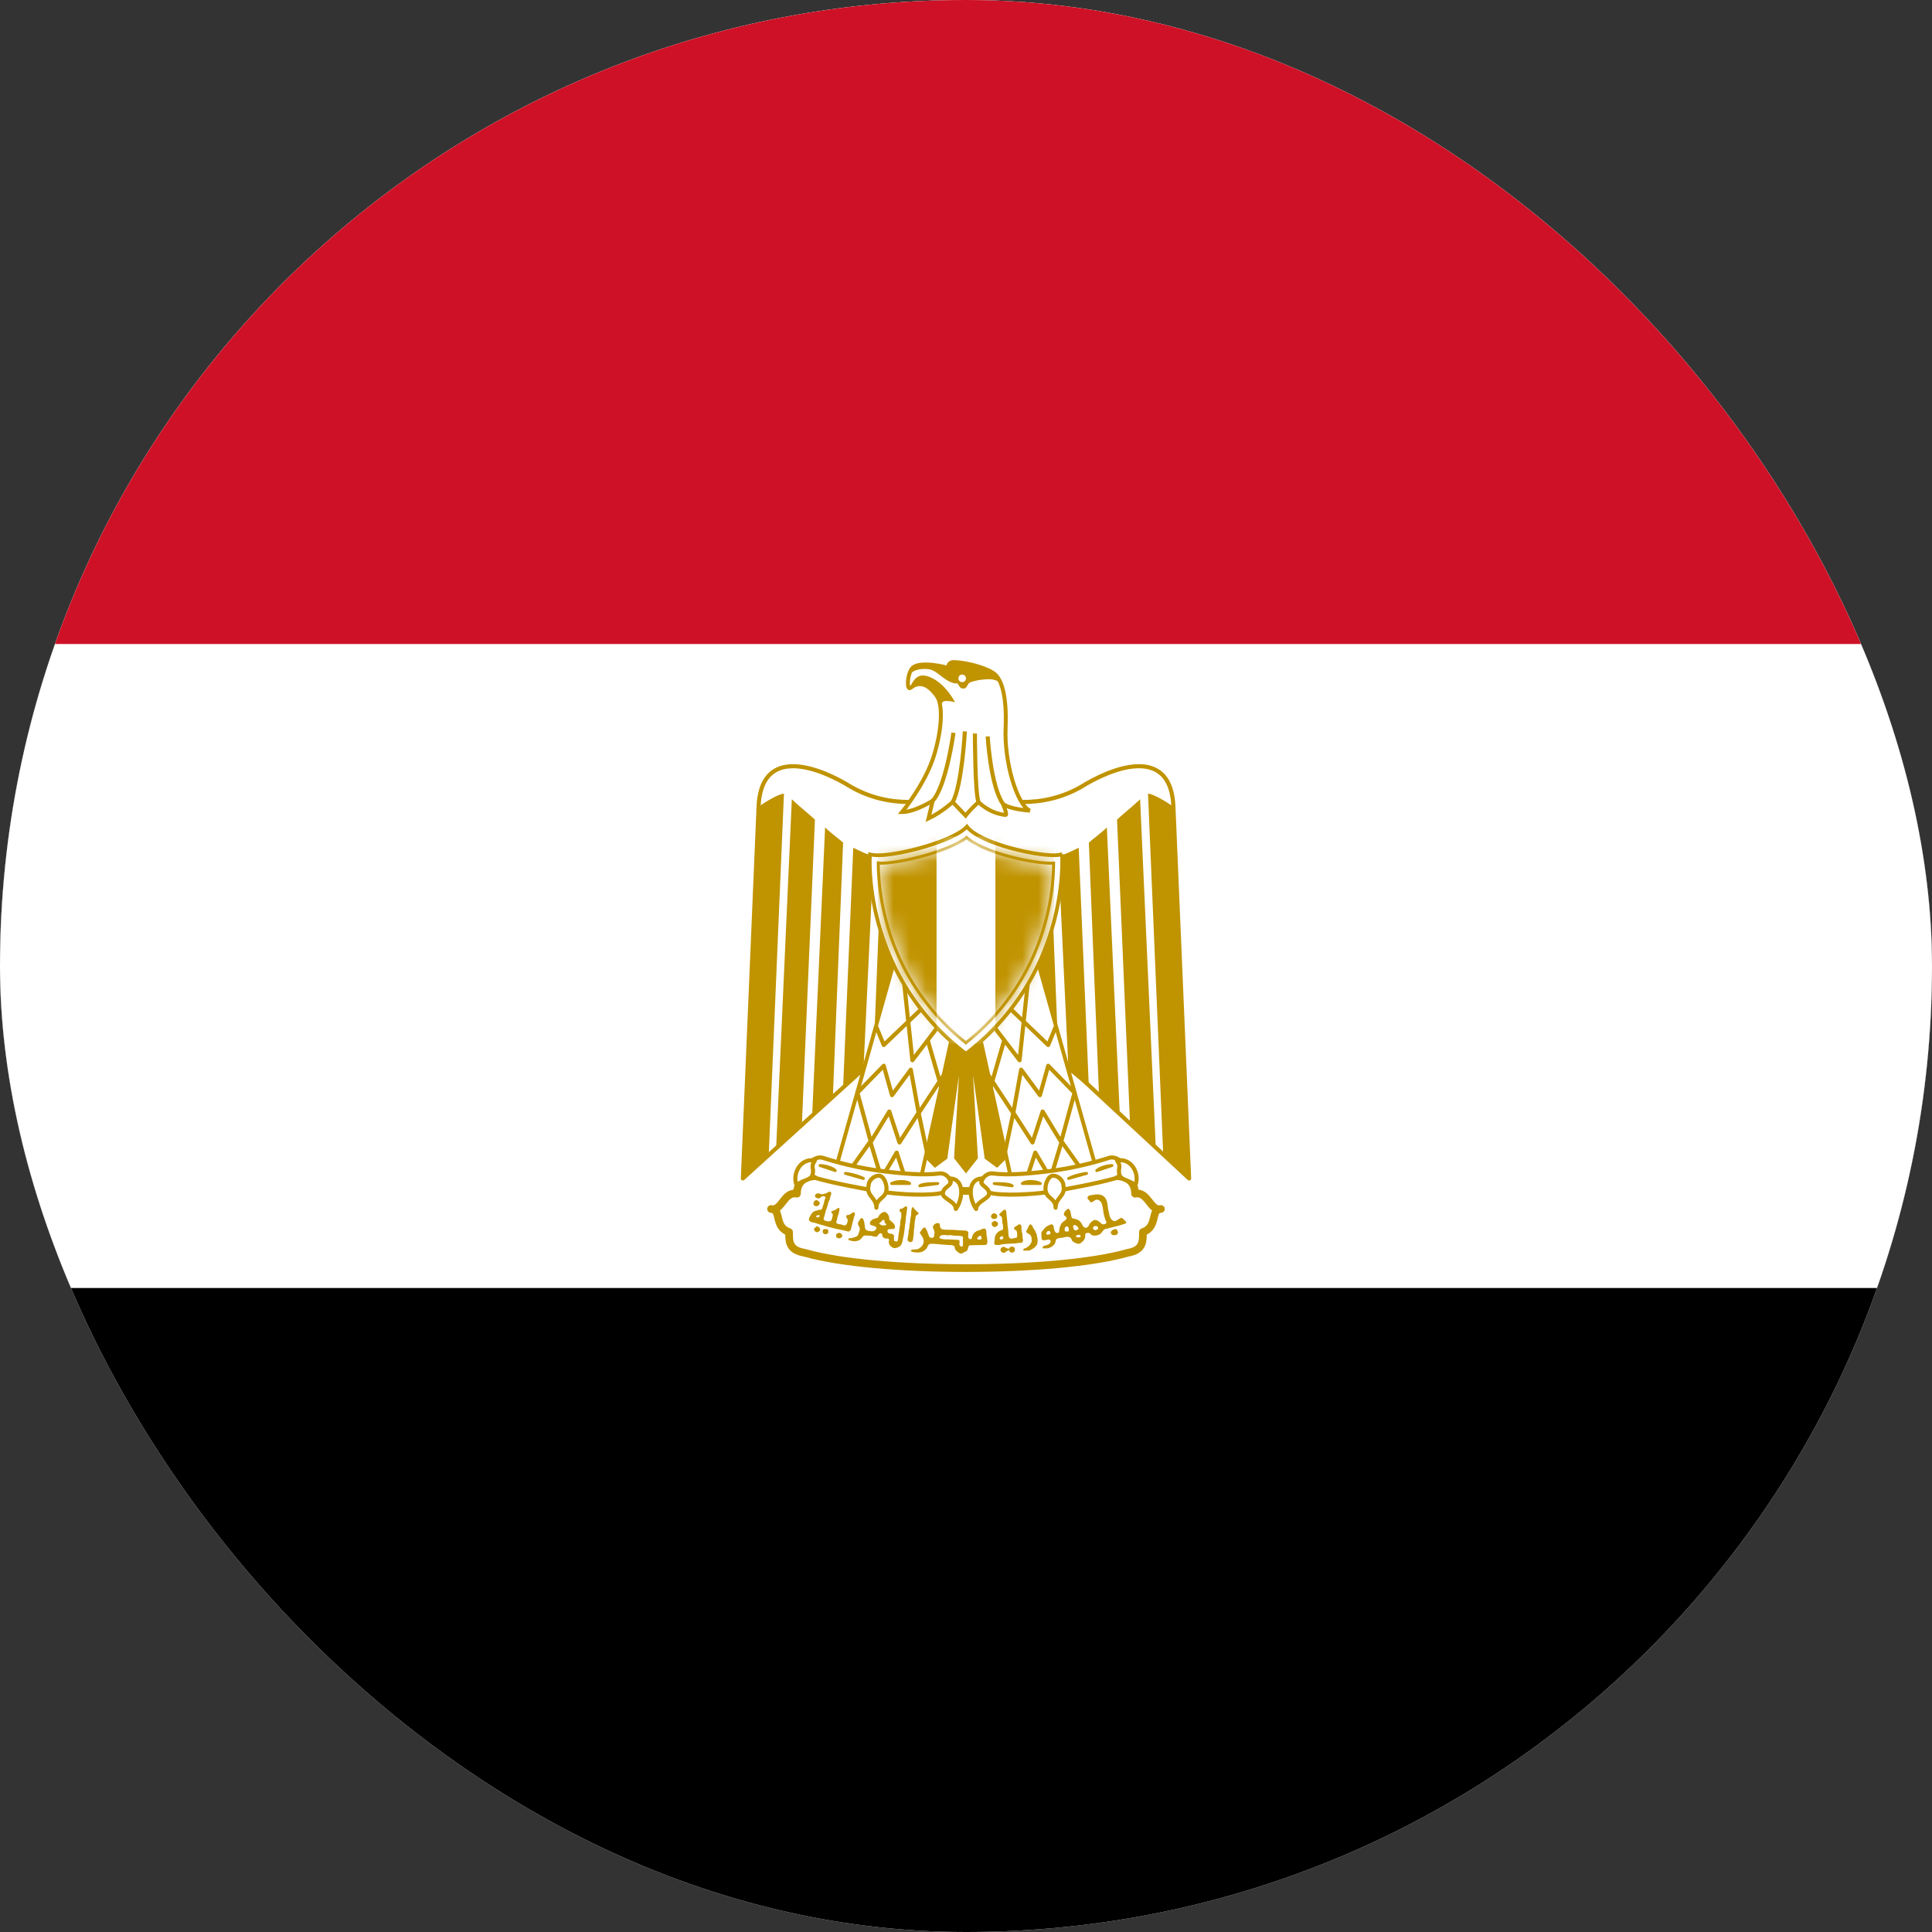 <svg width="120" height="120" fill="none" xmlns="http://www.w3.org/2000/svg"><rect width="100%" height="100%" fill="#333333" stroke="none"/><g clip-path="url(#a)"><rect width="120" height="120" rx="60" fill="#fff"/><g clip-path="url(#b)"><path d="M-30 0h180v120H-30V0z" fill="#000"/><path d="M-30 0h180v80H-30V0z" fill="#fff"/><path d="M-30 0h180v40H-30V0z" fill="#CE1126"/><path d="m60.16 60.48 13.698 12.716-.975-23.094c-.143-3.5-3.185-2.697-5.394-1.434-2.238 1.434-4.792 1.434-7.49.487-2.696.947-5.25.947-7.488-.487-2.21-1.262-5.25-2.066-5.394 1.434l-.976 23.094 14.02-12.715z" fill="#fff" stroke="#C09300" stroke-width=".254" stroke-linejoin="round"/><path d="m48.693 49.298-.947 22.465-1.607 1.433.976-23.094c.458-.316 1.262-.803 1.578-.803zm1.924 1.609-.804 18.79-1.606 1.644.975-21.697c.316.315 1.263 1.09 1.435 1.262zm1.75 1.434-.631 15.672-1.291 1.262.803-17.881c.315.315.946.775 1.119.947zm1.894.803-.632 13.358-1.262 1.024.631-14.87c.316.144.947.489 1.263.489zm1.75 0-.46 11.132-1.29 1.263.487-12.25c.315 0 1.119 0 1.263-.145zM71.305 49.298l.946 22.465 1.607 1.433-.975-23.094c-.46-.316-1.263-.803-1.578-.803zm-1.924 1.609.803 18.79 1.606 1.644-.975-21.697c-.316.315-1.263 1.09-1.434 1.262zm-1.75 1.434.63 15.672 1.292 1.262-.804-17.881c-.315.315-.946.775-1.118.947zm-1.894.803.63 13.358 1.263 1.024-.63-14.87c-.317.144-.948.489-1.263.489zm-1.75 0 .459 11.132 1.291 1.263-.488-12.25c-.315 0-1.119 0-1.262-.145z" fill="#C09300"/><path d="m60.63 63.013 1.923 8.75-.631.632-.66-.488-1.09-7.804.459 7.804-.632.803-.631-.803.46-7.804-1.09 7.804-.661.488-.631-.632 1.922-8.75h1.263z" fill="#C09300" stroke="#C09300" stroke-width=".215"/><path d="m55.695 59.169-3.816 13.54 5.25.804 2.238-10.185-3.672-4.16z" fill="#fff" stroke="#C09300" stroke-width=".238" stroke-linejoin="round"/><path d="m54.433 63.788.459 1.12 2.48-2.37" stroke="#C09300" stroke-width=".254" stroke-linejoin="round"/><path d="m56.15 60.985.52 4.869 1.578-2.066m-.631.803.862 2.975m.338-1.094-1.744 2.649m.544 2.643-.558-2.64-.487-2.684-1.168 1.582-.512-1.824-1.635 1.677.831 3.05 1.148-1.887.63 1.922 1.179-1.832m-4.048 3.266 1.06-1.488.69 2.291.947-1.606.632 1.922" stroke="#C09300" stroke-width=".254" stroke-linejoin="round"/><path d="m64.302 59.169 3.816 13.54-5.25.804-2.238-10.185 3.673-4.16z" fill="#fff" stroke="#C09300" stroke-width=".238" stroke-linejoin="round"/><path d="m65.564 63.788-.459 1.12-2.48-2.37" stroke="#C09300" stroke-width=".254" stroke-linejoin="round"/><path d="m63.846 60.985-.519 4.869-1.578-2.066m.631.803-.862 2.975m-.338-1.094 1.744 2.649m-.544 2.643.558-2.64.487-2.684 1.168 1.582.513-1.824 1.635 1.677-.832 3.05-1.147-1.887-.632 1.922-1.178-1.832M67 72.394l-1.06-1.488-.69 2.291-.947-1.606-.631 1.922" stroke="#C09300" stroke-width=".254" stroke-linejoin="round"/><path d="M59.999 78.763c3.989 0 7.805-.316 10.043-.947.947-.172.947-.66.947-1.291.947-.316.459-1.434 1.118-1.434-.66.172-.803-1.12-1.606-.947 0-1.119-1.12-1.262-2.066-.947-1.894.631-5.251.775-8.436.775-3.185-.144-6.513-.144-8.436-.775-.947-.315-2.065-.172-2.065.947-.804-.172-.947 1.12-1.607.947.66 0 .172 1.118 1.119 1.434 0 .631 0 1.119.975 1.29 2.21.632 6.026.948 10.014.948z" fill="#fff" stroke="#C09300" stroke-width=".476" stroke-linejoin="round"/><path d="M54.577 72.709c1.291.172 2.726.315 3.845.172.63 0 1.09 1.09-.172 1.262-1.119.143-2.87 0-3.816-.172-.804-.144-2.554-.459-3.673-.775-1.12-.487-.315-1.434.315-1.29.976.315 2.239.63 3.501.803zm10.846 0c-1.291.172-2.726.315-3.816.172-.66 0-1.12 1.09.143 1.262 1.12.143 2.87 0 3.816-.172.804-.144 2.554-.459 3.673-.775 1.12-.487.316-1.434-.316-1.29-.975.315-2.238.63-3.5.802z" fill="#fff" stroke="#C09300" stroke-width=".254" stroke-linejoin="round"/><path d="M50.617 72.079c-.975-.173-1.434.946-1.118 1.577.143-.316.803-.316.947-.631.171-.488-.144-.488.171-.946zm3.816 2.934c0-.631.631-.553.631-1.185 0-.315-.172-.803-.487-.803-.316 0-.632.315-.632.63-.143.632.488.727.488 1.358zm4.542-1.817c.946 0 .853 1.263.393 1.895 0-.46-.803-.632-.803-.947 0-.488.725-.488.41-.948zm10.406-1.117c.976-.173 1.435.946 1.12 1.577-.144-.316-.804-.316-.948-.631-.172-.488.144-.488-.172-.946zm-3.816 2.934c0-.631-.63-.553-.63-1.185 0-.315.171-.803.487-.803.316 0 .631.315.631.63.144.632-.488.727-.488 1.358zm-4.542-1.817c-.946 0-.852 1.263-.393 1.895 0-.46.803-.632.803-.947 0-.488-.725-.488-.41-.948z" fill="#fff" stroke="#C09300" stroke-width=".254" stroke-linejoin="round"/><path d="M50.933 72.394c.316 0 .804.144.947.316l-.948-.316h.001zm1.576.488c.172 0 .804.144 1.12.316l-1.12-.316zm5.74.63c-.315 0-.947 0-1.118.144l1.118-.144zm-1.75 0c-.172-.172-.803-.172-1.119 0H56.5zm12.568-1.118c-.316 0-.775.144-.947.316l.947-.316zm-1.578.488c-.172 0-.803.144-1.119.316l1.12-.316zm-5.74.63c.316 0 .947 0 1.12.144l-1.12-.144zm1.75 0c.172-.172.804-.172 1.12 0h-1.12z" fill="#fff" stroke="#C09300" stroke-width=".178" stroke-linejoin="round"/><path d="M50.667 74.916c-.107-.02-.163-.104-.136-.204.032-.122.13-.192.222-.16.059.021.166.13.167.168 0 .045-.057.151-.081.151-.01 0-.027.01-.036.02-.02.024-.083.036-.136.025zm10.986.785c-.04-.015-.103-.104-.103-.145 0-.078.114-.204.185-.204.035 0 .131.05.167.086.065.068.051.179-.03.242-.04.031-.16.042-.22.02zm.072.496c-.084-.029-.115-.07-.122-.163-.007-.097.002-.112.105-.168l.073-.04.07.03c.095.044.138.09.141.154.004.07-.048.14-.128.177-.07.031-.074.032-.14.01zm-10.176-2.178c-.07-.003-.165.061-.22.093-.129.03-.28.11-.405.025-.124-.038-.288-.008-.307.144.032.13.215.205.325.119.083-.108.307-.17.332.012-.092.139-.081.322-.157.469a.64.64 0 0 1-.1.256c-.092.01-.19-.001-.268.056a.425.425 0 0 0-.325.175c-.081.116-.158.234-.182.376.022.144.188.186.313.193.133.037.267.085.4.125.217.049.42.127.637.175.317.096.65.14.97.225a.5.5 0 0 0 .1.025c.132.028.2-.116.212-.225.065-.232.115-.468.18-.7.046-.093.1-.303-.08-.256-.103.062-.19.155-.32.163-.174.01-.074.189-.005.262a.475.475 0 0 1-.1.35c-.104.066-.235-.011-.344-.038-.115.002-.345-.056-.238-.212.038-.115.042-.242.088-.356.059-.123.067-.257.094-.388-.073-.155-.196.051-.294.069-.068.047-.321.067-.188.188.115.087.027.239.007.35-.008.153-.168.19-.294.156-.126-.006-.3-.1-.194-.238.024-.115.065-.228.088-.343l.137-.413c.022-.124.066-.242.125-.35.004-.137.096-.255.094-.394-.01-.067-.04-.092-.081-.093zm-.72 1.45a.07.07 0 0 1 .045.006c.05.021.051.062 0 .106-.023.02-.048.038-.057.037-.093-.008-.12-.021-.125-.056-.003-.03.007-.039.07-.069a.277.277 0 0 1 .068-.024zm-.206 1.004c-.1-.094-.084-.162.063-.271.063-.047.1-.042.173.024.11.1.115.164.017.25-.048.043-.07.052-.125.053-.059 0-.076-.007-.128-.056zm.61.183a.17.17 0 0 1-.125-.217c.026-.087.04-.095.168-.097.143-.001.17.023.172.149.001.07-.004.087-.04.12a.215.215 0 0 1-.175.045zm17.822.016c-.046-.037-.055-.054-.056-.102 0-.083.047-.143.15-.19.136-.061.192-.052.243.038.068.12.065.17-.017.25-.045.045-.053.048-.157.049-.101 0-.113-.002-.163-.044zm-17.012.23c-.073-.019-.11-.073-.112-.16 0-.068.004-.078.05-.115a.267.267 0 0 1 .117-.049c.053-.007.072-.002.116.028.11.077.133.154.07.228-.069.079-.133.097-.241.069zm4.384.197c-.017-.02-.052-.032-.056-.058.006-.11.012-.223.047-.33.02-.104.002-.213.039-.315.037-.186.037-.377.08-.561.002-.095.011-.19.039-.281.032-.144.003-.295.045-.438-.004-.054.057-.197.111-.112.08.115.183.21.285.303.087.05.007.125-.054.15-.083.033-.103.124-.097.205-.012.082-.045.161-.048.246-.018.124-.014.25-.03.375-.037.122-.023.252-.035.377.001.08-.036.153-.031.233-.01.08-.014.178-.082.234-.066.033-.16.028-.213-.028zm5.94-1.96c-.097.072-.183.159-.27.243-.118.09.098.142.126.219.031.117.03.242.037.362.036.11.052.228.044.344-.01.125-.173.099-.244.17-.098.04-.137.137-.212.205a.83.83 0 0 0-.069.325c.007.09-.06.19 0 .269l.025.038c.02.029.069.005.1.012.1-.006.206.01.3-.031.242-.042.486-.045.731-.056.15.004.294-.048.444-.044.117.026.17-.101.169-.194-.067-.13-.01-.286-.063-.419-.047-.134-.028-.285-.05-.425-.003-.11-.142-.15-.212-.069-.068.07-.179.083-.231.17-.06.12.125.12.156.212.035.093.023.196.031.293.023.119-.106.126-.187.138-.108.04-.258.067-.32-.062-.037-.096-.032-.199-.043-.3-.002-.179-.045-.354-.056-.532-.01-.22-.048-.437-.063-.656-.002-.091-.014-.24-.143-.212zm-.125 1.65.062.006.006.075.007.075-.082.025a.659.659 0 0 1-.08.019.52.52 0 0 1-.038-.026c-.044-.031-.033-.076.025-.137.032-.034.047-.04.1-.037zm-5.993-1.856c-.076.026-.173.138-.25.137-.176.012-.152.184-.025.244.016.052 0 .117.006.175.024.158-.075.285-.056.444-.01.174-.062.343-.07.518-.048.181-.05.367-.08.55-.021.165-.14.107-.244.063 0-.072-.006-.141-.006-.213.043-.163-.089-.21-.22-.23-.136.012-.204-.106-.174-.226.059-.07.207-.05.3-.062.196.04.188-.223.087-.313-.069-.127-.24-.182-.287-.312.019-.174-.096-.347-.238-.432-.217-.015-.382.173-.462.356-.09.027-.18.054-.269.088-.142.035-.344.281-.15.375.109.03.44.106.294.256-.083.142-.24.144-.381.107-.145 0-.306-.07-.3-.238-.03-.15-.025-.312-.094-.45-.03-.168-.22-.129-.231.025-.147.107-.127.28-.025.406.063.146 0 .316-.063.45-.038.175-.231.181-.369.238-.067.026-.325-.016-.23.131.15.053.33.101.487.063a.536.536 0 0 0 .387-.275c.11-.113.3-.054.444-.057.154 0 .312.109.462.038.044-.113.245-.3.307-.106-.01.172.142.265.3.243.172-.01.109.122.106.225.011.187.132.285.287.363.053.014.11.01.163 0 .15-.047.31-.114.356-.281.06-.137.062-.29.106-.432.036-.226.082-.452.088-.68.055-.209.04-.428.081-.638.027-.157.046-.313.063-.47-.019-.083-.055-.097-.1-.08zm-1.357.83c.03.004.047.042.05.107.004.073.042.132.088.144.036.009.033.047-.006.075-.023.016-.065.025-.138.025-.116 0-.187-.03-.25-.094l-.037-.037.056-.038c.04-.031.077-.064.112-.1.057-.058.095-.085.125-.081zM68.1 74.189a1.673 1.673 0 0 0-.332.05c-.208-.012-.312.206-.112.313.12.307.308-.063.5-.038.287.056.312.367.356.6.016.232.083.457.15.675.192.214-.144.349-.287.182-.123-.133-.384-.296-.532-.113-.18.077-.188.318-.337.388-.242.073-.272-.224-.4-.35-.118-.165-.342-.18-.525-.238-.086-.173-.041-.469-.219-.587-.15.06-.422.34-.194.469.224.192-.097.28-.2.412-.146.163-.17.387-.193.594-.252.139-.301-.158-.332-.344-.02-.222-.207-.157-.337-.075-.19.077-.286.258-.419.4-.016.13.008.271.006.406.044.162.24.086.363.075.196-.082.276.126.119.244-.107.135-.444.065-.413.281.109.013.222.009.331 0 .218-.06.453-.213.475-.456.03-.212.334-.173.5-.219.209-.06.46-.075.507.188.142.149.45.317.606.112a.48.48 0 0 0 .225-.45c-.033-.157.254-.162.325-.075.104.172.43.121.587.025.168-.123.204-.34.444-.343.357-.107.727-.169 1.075-.3.282-.062-.042-.24-.112-.344-.215-.106-.402.328-.644.112-.187-.143-.175-.415-.244-.625-.047-.271-.035-.584-.231-.8-.135-.143-.317-.177-.506-.168zm-1.363 1.894c.025 0 .054.012.1.038.088.048.15.128.15.194 0 .042-.01.045-.075.075a.411.411 0 0 1-.1.037c-.036 0-.125-.071-.125-.1a.46.46 0 0 0-.025-.094c-.023-.064-.02-.063.013-.106.02-.028.037-.043.062-.044zm1.306.069c.075-.005.12.018.15.075.037.066.012.116-.08.156a.475.475 0 0 1-.088.031.47.47 0 0 1-.075-.043c-.054-.036-.062-.053-.063-.094 0-.063.07-.12.156-.125zm-1.787.019c.022-.004.041.008.069.031.036.03.047.056.056.119.006.044.005.1 0 .125-.01.045-.01.043-.113.044-.128 0-.14-.013-.137-.132.001-.075.002-.095.044-.137.032-.033.06-.047.08-.05zm-1.1.287c.04.01.077.04.087.088.013.063.002.092-.05.118-.044.023-.146.03-.175.013a.122.122 0 0 1-.037-.038c-.014-.024-.011-.035.006-.05.012-.01.025-.023.025-.03 0-.008.014-.033.031-.057a.109.109 0 0 1 .113-.044zm1.85.238a.13.13 0 0 1 .087.031c.037.032.036.08-.006.112-.027.021-.174.02-.225 0-.023-.008-.031-.02-.031-.043 0-.028.007-.046.056-.069a.293.293 0 0 1 .119-.031zm-3.434.964c-.02-.013-.048-.024-.02-.045.035-.06.104-.081.166-.104a.686.686 0 0 0 .274-.223c.01-.067.085-.103.085-.173 0-.095.006-.192-.017-.285a.352.352 0 0 0-.165-.195c-.052-.04-.135-.051-.154-.123-.01-.068.05-.12.072-.181.044-.085.082-.173.13-.255.052-.058.132-.004.159.052a.648.648 0 0 1 .09.18c.06.066.114.144.135.232.03.062.077.12.074.193 0 .083.047.158.044.241a.867.867 0 0 1-.038.335c-.028.059-.084.094-.121.147a.694.694 0 0 1-.216.147c-.058.018-.092.085-.164.069-.103.002-.207.016-.31 0 .007.01-.03-.02-.024-.012zm-1.37.09c-.049-.05-.06-.072-.06-.12 0-.05.009-.07.056-.118.088-.088.131-.09.282-.014.145.073.194.08.207.028.012-.05.096-.096.175-.096.05 0 .078.01.118.04.05.04.053.046.054.137 0 .092 0 .096-.058.147-.056.049-.065.052-.133.045-.088-.009-.14-.049-.154-.118-.01-.05-.028-.062-.041-.028-.005.011-.026.025-.048.03a.45.45 0 0 0-.159.1c-.019.018-.051.026-.104.026-.07 0-.08-.003-.135-.06zm-3.964-1.78c-.133 0-.276.113-.294.243.03.15.155.298.075.456.055.203-.152.28-.294.163-.085-.194-.129-.407-.256-.581-.161-.046-.231.211-.344.3.056.15.22.286.238.475.039.183-.073.386-.232.481-.137.131-.325.084-.493.112-.205.12.15.164.243.17.21.02.427-.007.582-.163.153-.074.141-.34.325-.369.317-.014.632.049.95.056.17.04.432-.02.55.106 0 .222.188.359.368.444.1.028.205-.096.307-.118.193-.062.134-.3.25-.394.33-.018.663-.014.993-.019.063.002.082-.088.125-.125-.007-.128-.011-.255-.03-.381-.064-.162.01-.37-.107-.507-.166-.045-.307.107-.475.12-.185.082-.341.253-.35.462-.11.18-.286-.032-.225-.181-.007-.066.014-.141-.006-.2-.102-.122-.28-.082-.42-.1-.203.008-.402-.036-.605-.032-.179-.013-.365.016-.538-.03-.206-.007-.178-.209-.212-.351a.204.204 0 0 0-.125-.037zm.4.737c.068.001.133.01.2.019.086.014.178-.03.262 0 .195.033.39.025.588.044.052-.001.089.036.125.068v.413c-.006.051.015.12-.032.156a.138.138 0 0 1-.05.025.219.219 0 0 1-.137-.1c-.008-.072.003-.14.006-.213-.001-.018.008-.047 0-.062a.249.249 0 0 0-.144-.05c-.17-.006-.336-.018-.506-.025-.141-.009-.286.012-.425-.025-.053-.02-.123-.013-.156-.069-.047-.054.02-.12.069-.144a.457.457 0 0 1 .2-.037zm2.256.05c.032 0 .042.01.056.069l.025.1c.007.023-.004.031-.037.044-.1.037-.198.033-.232-.013-.015-.02.003-.087.032-.112.057-.052.121-.088.156-.088z" fill="#C09300"/><path d="M62.46 50.618c.134.008-.18-.713-.18-.713.353.36 1.686.447 1.686.447-.8-.353-1.6-3.02-1.506-5.144.087-2.133-.305-2.972-.62-3.286-.4-.4-1.685-.753-2.532-.8-.478-.023-.4.361-.4.361-.886-.227-1.772-.314-2.172-.047-.377.25-.455 1.505-.18 1.286.666-.533 1.247-.047 1.646.533.353.51.33 1.953-.18 3.639-.533 1.772-1.992 3.544-1.992 3.544.792 0 1.906-.706 1.906-.706l-.267 1.106c.84-.4 1.506-1.02 1.506-1.02l.8.84c.266-.353.8-.84.8-.84s.666.706 1.685.8z" fill="#fff" stroke="#C09300" stroke-width=".244"/><path d="M59.222 45.514s-.447 3.286-1.286 4.22m1.992-4.306s-.172 3.325-.752 4.392m1.378-4.258s0 3.639.22 4.258m.572-4.078s.18 3.059.934 4.164" stroke="#C09300" stroke-width=".254"/><path d="M58.414 43.923c-.039-.29-.11-.518-.212-.667-.4-.58-.98-1.066-1.646-.533 0 0 .227-.706.714-.73.376-.023 1.23.283 1.983 1.569 0 0-.556-.126-.69-.008-.25.22-.149.369-.149.369zm-1.928-2.07c.055-.18.142-.345.251-.416.4-.267 1.286-.18 2.172.047 0 0-.078-.384.4-.36.847.046 2.133.4 2.533.8.094.101.204.25.298.477h-.016c-.196-.274-.753-.258-.886-.243-.212.024-.345.016-.627.087-.133.031-.337.07-.447.156-.086.071-.157.33-.29.33-.212 0-.196-.055-.251-.118-.07-.086-.11-.212-.18-.204-.22.04-.573-.133-1.02-.486-.447-.353-.62-.439-1.2-.4-.572.047-.752.369-.752.369l.015-.04z" fill="#C09300" stroke="#C09300" stroke-width=".071"/><path d="M59.763 42.37a.235.235 0 1 0 0-.47.235.235 0 0 0 0 .47z" fill="#fff"/><path d="M59.995 65.447c6.528-5.022 5.968-12.377 5.968-12.377a2.547 2.547 0 0 1-.508.051c-1.37 0-4.636-.783-5.398-1.778-.816.9-4.154 1.778-5.514 1.778-.173 0-.345-.017-.508-.051 0 0-.569 7.355 5.96 12.377z" fill="#fff" stroke="#C09300" stroke-width=".23"/><path d="m65.443 53.608-.17.006c-1.241 0-4.124-.637-5.235-1.592-1.164.882-4.094 1.592-5.315 1.592a.94.94 0 0 1-.17-.017c-.003.278.012.566.029.828.064.98.236 1.964.497 2.91a14.211 14.211 0 0 0 4.915 7.432 14.234 14.234 0 0 0 4.92-7.438c.261-.946.434-1.93.499-2.91.015-.274.03-.61.03-.81z" stroke="#C09300" stroke-width=".183"/><mask id="c" style="mask-type:luminance" maskUnits="userSpaceOnUse" x="54" y="52" width="12" height="13"><path d="m65.385 53.649-.167.005c-1.228 0-4.08-.63-5.18-1.574-1.15.873-4.05 1.574-5.258 1.574a.914.914 0 0 1-.168-.017l.028.82c.064.97.234 1.943.492 2.879a14.066 14.066 0 0 0 4.862 7.352 14.084 14.084 0 0 0 4.868-7.358c.261-.94.426-1.905.493-2.88.017-.267.027-.534.03-.802z" fill="#fff"/></mask><g mask="url(#c)"><path d="M54.521 51.953h3.652v12.861H54.52V51.953z" fill="#C09300"/><path fill-rule="evenodd" clip-rule="evenodd" d="M58.173 51.953h3.652v12.861h-3.652V51.953z" fill="#fff"/><path fill-rule="evenodd" clip-rule="evenodd" d="M61.825 51.953h3.652v12.861h-3.652V51.953z" fill="#C09300"/></g></g></g><defs><clipPath id="a"><rect width="120" height="120" rx="60" fill="#fff"/></clipPath><clipPath id="b"><path fill="#fff" transform="translate(-30)" d="M0 0h180v120H0z"/></clipPath></defs></svg>
